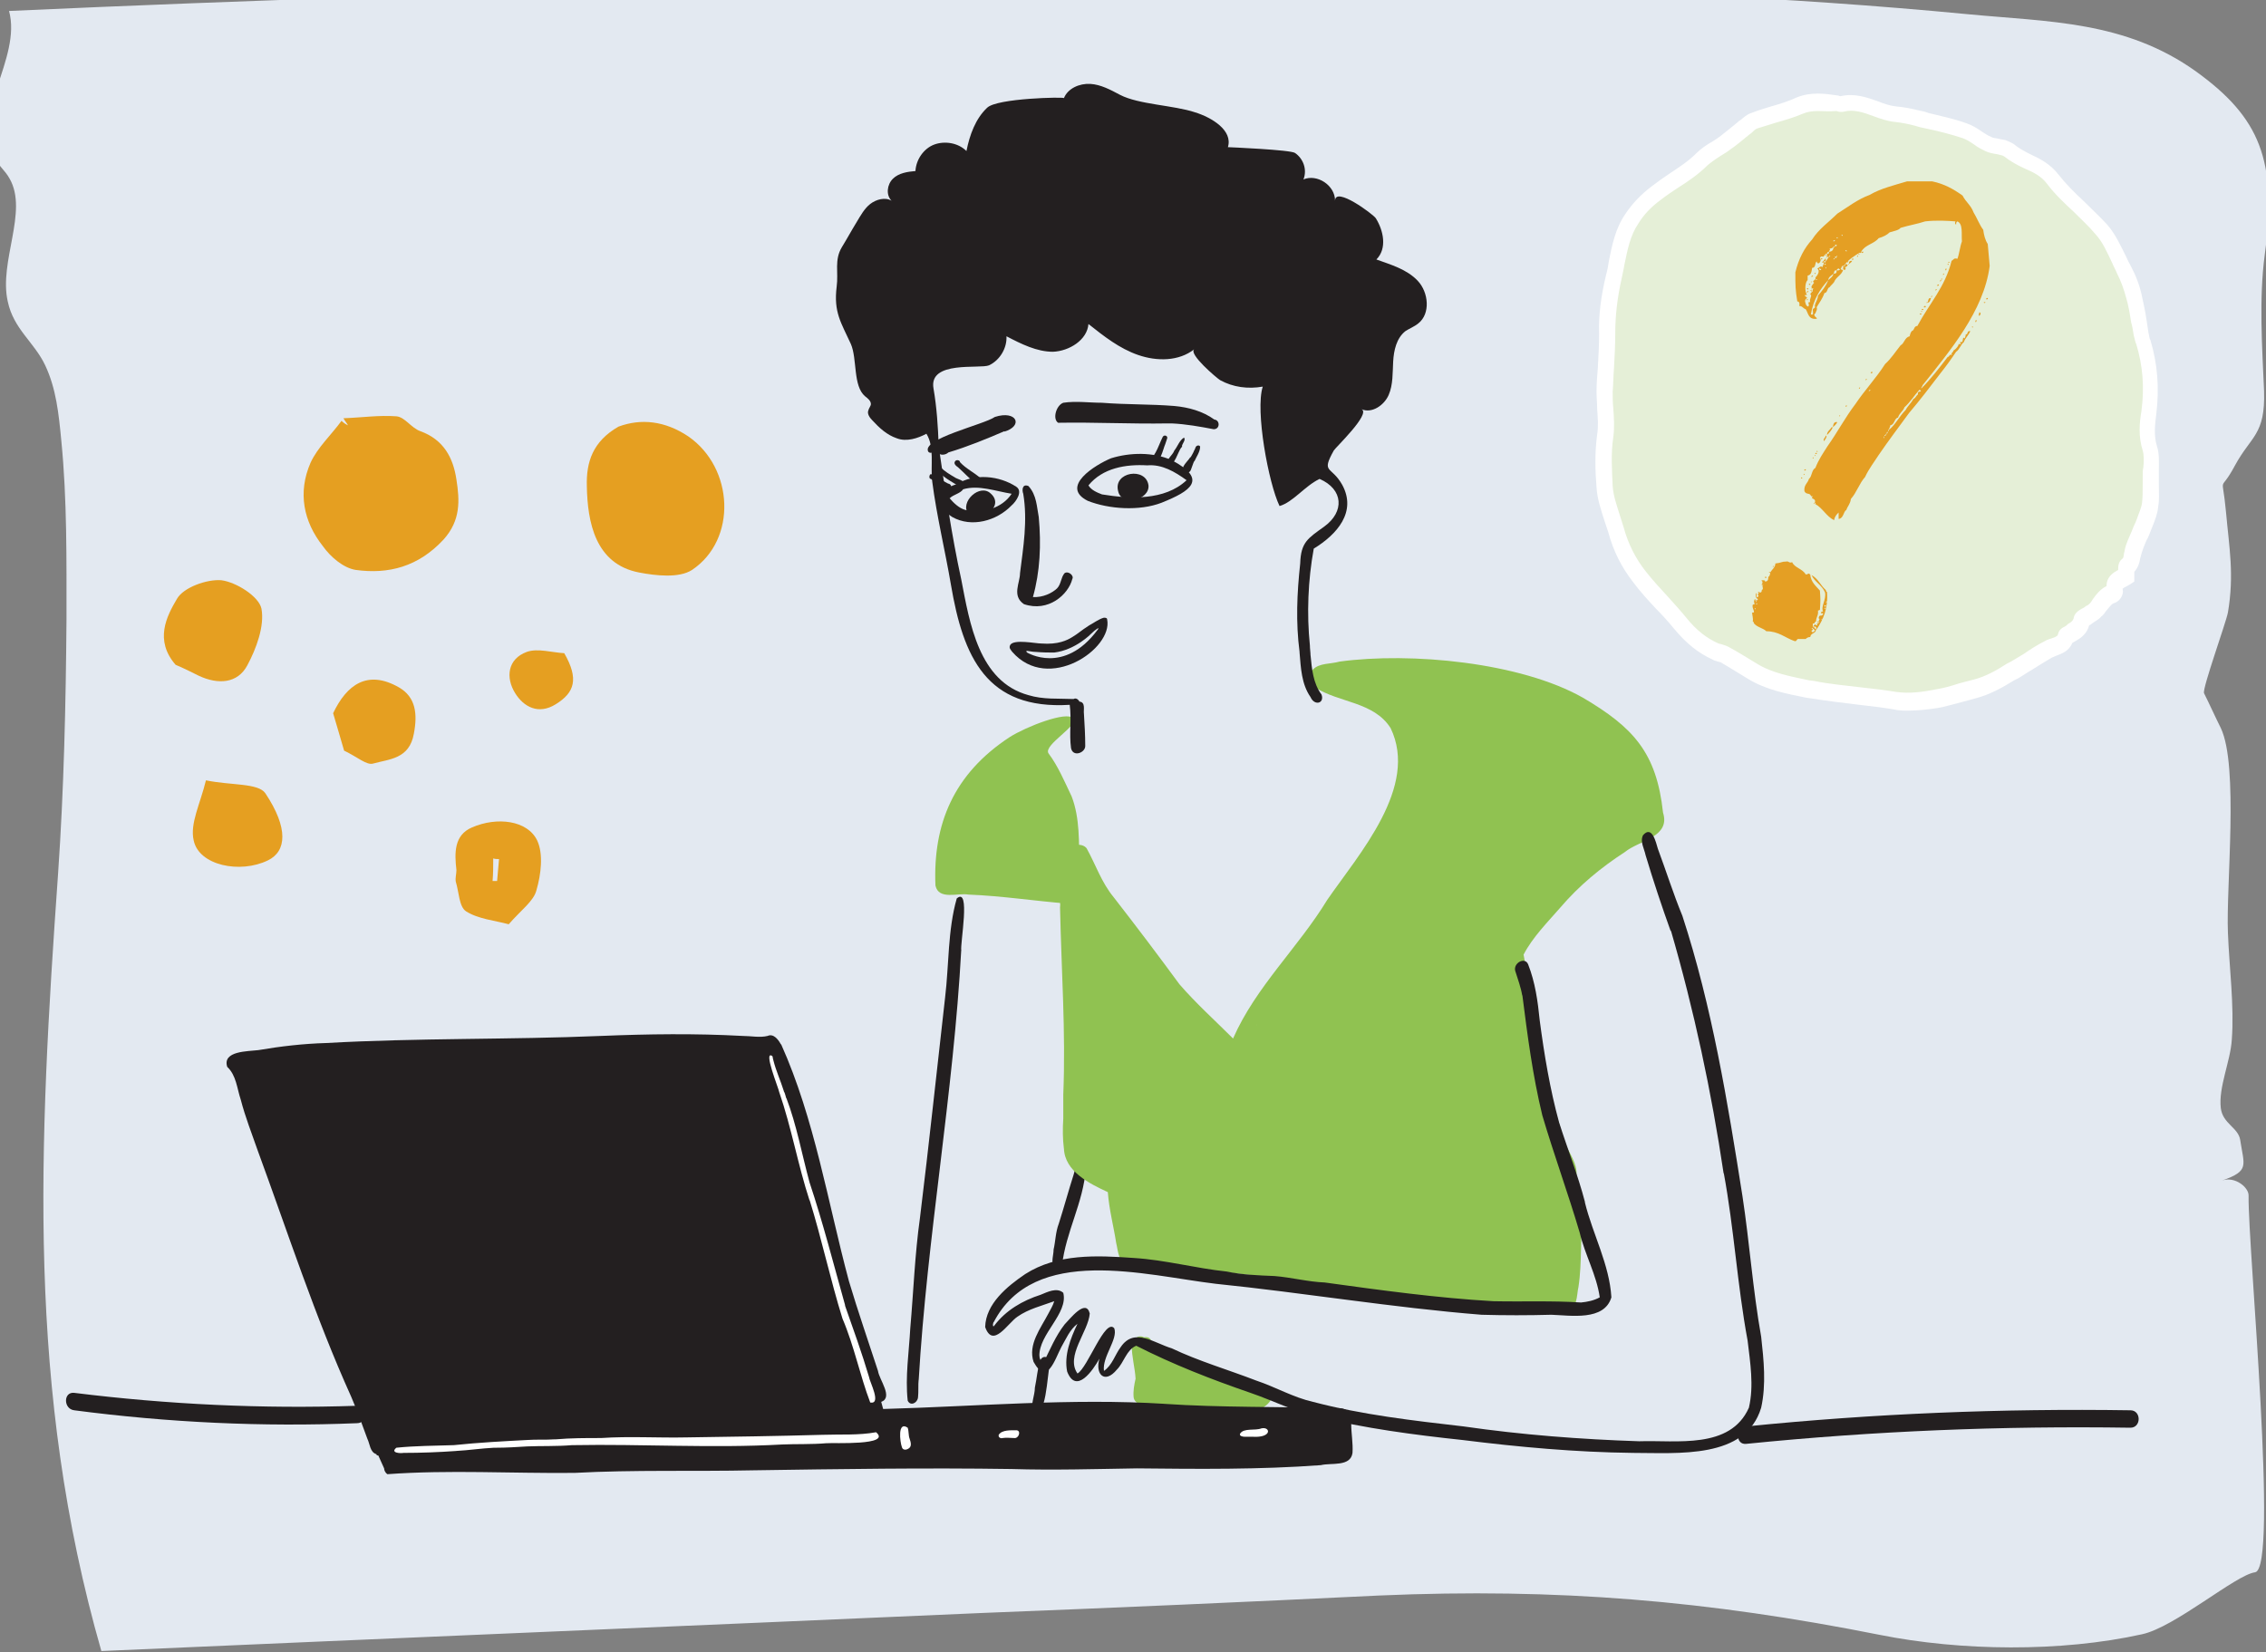<?xml version="1.0" encoding="utf-8"?>
<!-- Generator: Adobe Illustrator 26.4.1, SVG Export Plug-In . SVG Version: 6.00 Build 0)  -->
<svg version="1.1" id="Layer_1" xmlns="http://www.w3.org/2000/svg" xmlns:xlink="http://www.w3.org/1999/xlink" x="0px" y="0px"
	 viewBox="0 0 351 256" style="enable-background:new 0 0 351 256;" xml:space="preserve">
<rect x="0" y="0" width="351" height="256" fill="#808080" stroke="none"/>
<style type="text/css">
	.st0{fill:#E3E9F1;}
	.st1{fill:#231F20;}
	.st2{fill:#90C251;}
	.st3{fill:#FFFFFF;}
	.st4{fill:#E5EFD7;}
	.st5{fill:#E49F24;}
	.st6{fill:#E59F21;}
</style>
<path class="st0" d="M152.2,249.9c-45.5,2-91,3.9-136.5,5.9C4.1,215.3,6,177.8,9,135.3c0.9-13,1.2-26.2,1.3-39.3
	c0-9.2,0.1-18.6-0.8-27.7C9.1,64.1,8.7,60.2,7,56.6C5.3,53,2.1,51,1.2,46.7c-1.4-6.2,3.2-13.9,0.3-19c-0.7-1.3-1.8-2.1-2.5-3.4
	C-4.6,18,3.4,9,1.4,1.7c37.3-1.7,74.7-2.9,112-3.6c35.6-0.6,71,0.4,106.4,0.3c28.4-0.1,56.8,1.1,85,3.8c12.5,1.2,24.4,1,35.4,8.9
	c9.8,7.1,12.6,13.7,10.6,28.4c-0.9,6.8-0.4,14.2-0.1,21.1c0.2,6.8-2,6.9-4.5,11.5c-2.5,4.7-2,0.8-1.4,7.2c0.5,5.6,1.3,9.7,0.3,15.6
	c-0.3,1.6-4,11.8-3.7,12.5c0.9,1.8,1.7,3.6,2.6,5.4c2.8,5.9,0.8,24.5,1.1,31.7c0.2,5.3,1,11.3,0.6,16.6c-0.2,3.3-2.1,7.4-1.7,10.6
	c0.3,2.4,2.7,3,3,4.9c0.6,4,1.5,4.8-2.8,6.3c2-0.7,4.2,1.1,4.1,2.4c-0.1,8.1,4.7,57.8,1,58.3c-3,0.4-12.4,8.5-17.5,9.6
	c-12.6,2.8-28.1,2.6-40.6,0.1c-26.6-5.3-49.9-7.3-77.6-6.1C193.1,248.2,172.6,249.1,152.2,249.9z"/>
<path class="st1" d="M140.6,217c-0.4-3.7,0.2-7.5,0.4-11.2c0.5-5.7,0.7-11.4,1.5-17.1c1.4-11.4,2.6-22.8,3.9-34.2
	c0.6-5,0.4-10.4,1.8-15.3c2.2-1.9,0.5,7,0.7,8.1c0-0.1,0-0.1,0-0.2c-1.2,22.3-5.3,44.5-6.6,66.8c0-0.1,0-0.1,0-0.2
	c-0.1,0.9,0,1.9-0.1,2.8C142.1,217.4,141,217.9,140.6,217z"/>
<path class="st1" d="M163.2,196.4c-0.4-1.1,0-1.9,0-2.8c0.3-1.3,0.3-2.7,0.8-4c0.8-2.5,1.5-5.1,2.3-7.6c0.4-1.1,0.1-2.6,1.1-3.3
	c1.7,0.3,0.6,2,0.8,2.3c0,0,0,0,0,0c-0.4,5.4-3.1,9.8-3.7,15.1c0,0,0,0,0,0c0,0.2,0.1,0.5,0,0.7C164.4,197,163.5,196.7,163.2,196.4z
	"/>
<path class="st2" d="M242.5,202.8c-0.4-0.1-0.7-0.5-0.7-0.9c-3.5,1.1-7.4,0.6-11.1,0.6c-6.2-0.4-12.3-1.8-18.4-2.7
	c-12.4-1.7-24.9-2.9-37.4-4.3c-1.7,0.5-1.7-1.8-2-2.9c-0.4-2.6-1.1-5.2-1.3-7.9c-2.8-1.3-6.7-3.2-6.8-6.8c0,0,0,0,0,0.1
	c-0.2-1.6-0.2-3.1-0.1-4.7c0,0,0,0,0,0c0-0.4,0-0.8,0-1.2c0,0.1,0,0.1,0,0.2c0-0.2,0-0.3,0-0.5c0,0.1,0,0.1,0,0.2c0-0.9,0-1.7,0-2.6
	c0,0.1,0,0.1,0,0.2c0.4-9.7-0.3-19.3-0.5-29c0.3-1.8-2.1-9.1-0.3-9.3c0.6-0.7,1.3-0.5,2-0.4c0.8,0,1.8-0.2,2.4,0.5
	c1.4,2.5,2.3,5.3,4.2,7.6c3.5,4.5,6.9,9,10.2,13.5c2.6,3,5.5,5.6,8.3,8.4c3.5-8,10.1-14.1,14.6-21.5c4.9-7.1,14.2-17.5,9.8-26.6
	c-2.6-4.1-8-3.9-11.7-6.3c-0.8-0.7-1-2-0.3-2.8c1-1,2.7-0.8,4.1-1.2c11-1.5,28,0.1,37.7,5.6c7.8,4.6,11.4,8.5,12.4,17.8
	c1.2,3.8-3.7,4.3-5.9,6.1c-3.7,2.4-7.1,5.2-10,8.6c-2,2.3-4.3,4.6-5.7,7.3c0.5,2.5,0.6,5,0.9,7.5c0.9,7.4,3.4,14.5,5.5,21.7
	c0.7,1.6,1.9,3.1,1.8,4.9c-0.1,1.8,0.5,3.5,0.5,5.3c0.3-0.2,0.7,0.1,0.6,0.4c0,0,0,0,0,0c-0.6,3.9-0.2,7.8-0.8,11.7
	C244.2,200.6,244.4,203.2,242.5,202.8z M241.6,200.1c0.1,0,0.1,0,0.2,0c0,0,0,0,0,0L241.6,200.1z M194.6,158.9L194.6,158.9
	c0.1-0.1,0.2-0.3,0.3-0.5C194.9,158.6,194.7,158.7,194.6,158.9z"/>
<path class="st2" d="M191.4,218.6c-2.5-0.1-5-0.4-7.5-0.4c-1.8-0.1-8,0.5-8.3-1.7c-0.1-1,0.1-2,0.3-2.9c-0.1-1.7-0.6-3.4-0.6-5.2
	c0,0,0,0,0,0c0-0.9,1.1-1.7,1.9-1.2c0.4-0.1,0.8,0,1,0.3c0,0,0,0,0,0c0.3,0.4,0.2,1,0.2,1.5c3.7,1.1,6.9,3.2,10.5,4.5
	c2,0.7,4.5,0.3,6.2,1.6C198.4,213.3,198.1,219.7,191.4,218.6z"/>
<path class="st2" d="M165.4,140c-5.1-0.4-10.2-1.2-15.4-1.4c-1.6-0.3-4.6,0.9-5.1-1.4c-0.4-9.5,2.8-17.3,11.5-23
	c2.5-1.6,8.9-4.1,9.8-2.9c1.1,1-4.6,4.1-3.8,5.4c1.5,2,2.5,4.4,3.6,6.7c1.3,3.4,1.1,7.1,1.2,10.6C167.1,135.9,167.9,139.7,165.4,140
	z"/>
<path class="st1" d="M160,218.7c-0.4-1.1,0.3-2.5,0.3-3.7c0.3-1.4,0.4-2.9,0.8-4.2c0.6-1.2,1.8-0.3,1.5,0.8
	C162.2,212.8,162.1,220.2,160,218.7z"/>
<path class="st1" d="M252.8,225.1c0,0,0.1,0,0.1,0c-8.8-0.1-17.6-0.9-26.4-2c-7.5-0.8-15.1-1.8-22.4-3.6c-3.6-0.8-6.9-2.5-10.4-3.7
	c-6.1-2.1-12-4.4-17.7-7.3c-1.5,0.6-1.9,2.6-3,3.7c-1.9,2.3-3.4,0.7-2.7-1.7c-1,1.8-3.6,5.6-5,2c-0.5-2.5,0.5-5.1,1.6-7.4
	c-1.2,0.9-1.8,2.4-2.5,3.6c0,0,0,0,0,0c-1,1.9-2.2,6.1-4.3,2.3c-0.9-2.7,1.1-5.2,2.3-7.5c0,0,0,0,0,0c0.3-0.6,0.7-1.2,0.9-1.9
	c-1.9,0.7-4,1.2-5.7,2.4c-1.5,1-3.8,5-5,1.6c0.1-3.6,3.4-6.3,6.2-8.2c5-3.2,11.1-2.9,16.8-2.5c4.9,0.3,9.6,1.6,14.4,2.1
	c2.4,0.5,4.9,0.6,7.4,0.7c2.6,0.2,5.2,0.9,7.8,1c8.7,1.2,17.4,2.4,26.1,2.9c4.6,0.1,9.1-0.1,13.6,0.2c0,0,0,0,0,0
	c1-0.1,2-0.3,2.9-0.8c-0.5-3.5-2.3-6.6-3.1-10c-1.8-6.1-4-12.1-5.8-18.2c-1.5-6.2-2.3-12.4-3.1-18.7c0,0.1,0,0.1,0,0.2
	c-0.2-1.3-0.7-2.6-1.1-3.9c-0.3-1.2,1.5-2.2,2-1c1.1,2.8,1.5,5.7,1.8,8.7c0.7,5.3,1.6,10.7,3,15.8c1.3,4.1,2.9,8.1,4,12.3
	c0,0,0,0,0,0c0,0.1,0,0.1,0,0.2c0,0,0-0.1,0-0.1c1.2,4.9,3.8,9.6,4.1,14.7c-1.1,3.7-6.3,2.8-9.3,2.7c-3.6,0.1-7.2,0.1-10.8,0
	c-13.8-1.1-27.5-3.4-41.2-4.8c-10.9-1.3-28.1-6.2-34.4,6c0,0,0-0.1,0-0.1c0,0.1-0.1,0.3-0.1,0.4c0,0,0-0.1,0-0.1
	c0,0.2,0,0.4,0.1,0.4c0.1-0.1,0.1-0.1,0.2-0.2c0,0,0,0.1-0.1,0.1c1.8-2.4,4.4-3.9,7.2-4.8c1-0.4,2.5-1.2,3.5-0.3
	c0.8,3.2-3.8,6.4-3.7,9.8c0,0,0-0.1,0-0.1c0,0.5,0.2,0.9,0.6,1.2c1-2,1.9-4.2,3.3-6c0.8-0.8,3.3-4.1,3.9-1.7
	c-0.2,2.8-3.8,6.6-1.9,9.3c1.6-0.9,4.3-8.7,5.7-7c0.6,1.7-1.9,4.4-1.6,6.6c1.3-0.9,1.7-2.5,2.6-3.7c2.1-3.1,5.2-0.6,7.9,0.2
	c4.2,2,8.7,3.3,13.1,5c3,1,5.7,2.6,8.8,3.3c7.6,2,15.5,2.9,23.3,3.8c9,1.3,18.1,2,27.2,2.3c5.8-0.2,14.1,1.3,17-5.2
	c0.8-3.4,0.2-7-0.2-10.4c-1.6-8.6-2.1-17.4-3.7-26c0,0.1,0,0.1,0,0.2c-1.9-12.8-4.6-25.4-8.2-37.8c0,0.1,0,0.1,0,0.2
	c-1.4-3.9-2.7-7.8-3.9-11.8c-0.2-1-0.9-2.1-0.4-3.1c1.4-1.6,2,1.1,2.3,2.1c1.3,3.5,2.4,7,3.8,10.4c4.6,14.1,7,28.8,9.3,43.4
	c1.1,7.2,1.6,14.5,2.9,21.8c0.4,3.6,0.8,7.4,0,11C270.4,226.1,260,225.1,252.8,225.1z"/>
<g>
	<path class="st1" d="M60,228.4c-0.3-0.2-0.5-0.6-0.5-0.9c-0.3-0.7-0.6-1.3-0.9-2c-0.1,0-0.3,0-0.3-0.2c-1-0.3-1-1.6-1.4-2.4
		c-0.8-2.2-1.6-4.4-2.5-6.5c-5.6-12.4-9.8-25.4-14.5-38.2c-0.9-2.6-1.9-5.1-2.6-7.8c-0.6-1.8-0.7-3.8-2.1-5.1
		c-0.8-2.5,3.2-2.4,4.8-2.6c3.5-0.6,7-1,10.5-1.1c14.2-0.8,28.4-0.5,42.6-1.1c7.3-0.3,14.6-0.4,21.9,0c1.3,0,2.7,0.3,3.9,0
		c0.9-0.4,1.6,0.5,2,1.2l0,0c0,0,0,0.1,0.1,0.1c0,0,0,0,0,0c0,0,0,0,0,0c0,0,0,0,0,0c5.2,11.6,7.2,24.4,10.5,36.7
		c1.4,4.7,3,9.3,4.5,13.9c0.2,1.4,2.4,4.1,0.5,4.8c0.1,0.4,0.2,0.7,0.3,1.1c14.5-0.4,29.1-1.7,43.6-0.8c0,0-0.1,0-0.1,0
		c8.8,0.6,17.9,0.4,26.7,0.7c1.5-0.2,2.6,0.7,2.3,2.4c0,1.5,0.3,3,0.2,4.5c-0.3,2.2-3.3,1.5-4.9,1.9c-9.5,0.7-19,0.6-28.5,0.5
		c-6.5,0.1-12.9,0.3-19.4,0.1c-13.3-0.2-26.6,0-40,0.2c-9.2,0.2-18.4-0.1-27.7,0.4C79.3,228.3,69.6,227.7,60,228.4z M43.7,181.5
		c-0.1-0.2-0.2-0.4-0.3-0.6C43.5,181.1,43.6,181.3,43.7,181.5C43.7,181.5,43.7,181.5,43.7,181.5C43.7,181.5,43.7,181.5,43.7,181.5z
		 M55.7,163.6L55.7,163.6c0.2,0,0.6,0,0.9-0.1C56.3,163.6,56,163.6,55.7,163.6z M93.5,162.6c0.2,0,0.4,0,0.6,0
		C93.9,162.6,93.7,162.6,93.5,162.6z"/>
	<path class="st3" d="M139.7,224.2c-0.3-0.8-0.7-4.1,0.9-3c0,0,0,0,0,0c0.2,0.6,0.1,1.2,0.3,1.7c0,0,0,0,0,0c0,0,0,0.1,0,0.1
		c0,0,0,0,0-0.1c0.2,0.6,0.4,1.3-0.3,1.6C140.2,224.7,139.8,224.6,139.7,224.2z"/>
	<path class="st3" d="M62.5,225.1c-0.5,0.1-2.1,0-1.1-0.8c2.9-0.3,5.9-0.3,8.9-0.4c0,0,0,0,0,0c3.8-0.4,7.6-0.6,11.4-0.8
		c0,0,0,0-0.1,0c0,0,0.1,0,0.1,0c0,0,0,0,0,0c1.4-0.1,2.8,0,4.2-0.1c0,0,0,0,0,0c0.1,0,0.2,0,0.3,0c0,0-0.1,0-0.1,0
		c2.3-0.2,4.6-0.2,6.9-0.2c0,0,0,0,0,0c0,0,0.1,0,0.1,0c0,0,0,0,0,0c4.4-0.3,8.9,0,13.3-0.1c0,0,0,0,0,0c7-0.1,14-0.2,21-0.4
		c0,0,0,0,0,0c2.8-0.1,5.6,0.1,8.3-0.4c2.5,2.1-6.7,1.6-7.6,1.7c0,0,0,0,0,0c0,0-0.1,0-0.1,0c0,0,0,0,0,0c-2.3,0.2-4.7,0.1-7,0.2
		c0,0,0.1,0,0.1,0c-10.8,0.6-21.6-0.1-32.4,0.1c0,0,0,0,0,0c0,0-0.1,0-0.1,0c0,0,0,0,0,0c-2.4,0.2-4.7,0.1-7.1,0.2c0,0,0.1,0,0.1,0
		c-1.6,0.1-3.2,0.2-4.8,0.2c0,0,0.1,0,0.1,0c-0.2,0-0.4,0-0.5,0c0,0,0.1,0,0.1,0c-2,0.1-3.9,0.4-5.9,0.5c0,0,0.1,0,0.1,0
		C67.9,225,65.2,225.1,62.5,225.1z"/>
	<path class="st3" d="M157.1,222.8c-0.6,0-1.2-0.1-1.8,0c-0.3,0.1-0.7-0.1-0.6-0.5c0.5-0.8,1.9-0.7,2.8-0.7
		C158.2,221.7,157.8,222.9,157.1,222.8z"/>
	<path class="st3" d="M192.8,222.6c-0.3,0-0.9-0.1-0.7-0.5c0.6-0.9,2.3-0.4,3.3-0.8c0,0,0,0,0,0c1.4-0.3,1.7,1.5-1.4,1.3
		c0,0,0.1,0,0.1,0C193.6,222.6,193.2,222.6,192.8,222.6z"/>
	<path class="st3" d="M134.8,217.3c-1.6-4.2-2.5-8.8-4.3-13c-1.9-6.1-3.2-12.3-5.1-18.4c0,0,0,0,0,0.1c-1.8-5.5-2.8-11.3-4.7-16.8
		c0,0,0,0,0,0c-0.1-0.6-2.5-6.5-1.1-5.6c0,0,0,0,0,0c0,0,0,0,0,0c0.1,0.1,0.1,0.2,0.1,0.3c0,0.1,0.1,0.3,0.1,0.4c0,0,0,0,0,0
		c0.4,1.6,1.1,3.1,1.6,4.7c0,0,0,0,0,0c0,0,0,0.1,0,0.1c0,0,0,0,0-0.1c0,0.1,0.1,0.2,0.1,0.3c0,0,0,0,0-0.1c0.1,0.3,0.2,0.6,0.3,1
		c0,0,0,0,0-0.1c1.6,4.2,2.4,8.7,3.6,13.1c2.1,6.3,3.7,12.6,5.5,19c0,0,0,0,0,0c0,0,0,0,0,0.1c0,0,0,0,0,0c1.3,3.7,2.6,7.3,3.7,11
		C134.7,214.1,136.6,217.6,134.8,217.3z"/>
</g>
<g>
	<g>
		<path class="st1" d="M270.5,223.7c19.8-2,39.6-2.8,59.5-2.5c1.7,0,1.7-2.7,0-2.7c-19.9-0.3-39.7,0.5-59.5,2.5
			C268.8,221.2,268.8,223.9,270.5,223.7L270.5,223.7z"/>
	</g>
</g>
<g>
	<g>
		<path class="st1" d="M55.3,217.8c-14.6,0.5-29.3-0.2-43.8-2c-1.7-0.2-1.7,2.5,0,2.7c14.5,1.9,29.2,2.6,43.8,2
			C57,220.5,57,217.8,55.3,217.8L55.3,217.8z"/>
	</g>
</g>
<g>
	<g>
		<path class="st4" d="M329.3,89.4c-0.8,0.5-2,0.6-1.7,2.1c0,0.2-0.2,0.5-0.3,0.6c-1.3,0.4-1.8,1.6-2.6,2.5c-0.4,0.4-1,0.7-1.5,1
			c-0.3,0.2-0.7,0.3-0.7,0.5c-0.1,1.3-1.2,1.7-2,2.3c-0.1,0.1-0.4,0.1-0.4,0.2c-0.3,1.5-1.6,1.5-2.7,2.1c-1.8,1-3.4,2.1-5.2,3.2
			c-2,1.2-3.9,2.4-6.2,3c-2,0.5-3.9,1.1-5.9,1.5c-2.2,0.4-4.3,0.7-6.6,0.4c-4.3-0.6-8.6-0.9-12.8-1.7c-3.2-0.6-6.4-1.1-9.3-2.9
			c-1.4-0.9-2.9-1.8-4.3-2.6c-0.4-0.2-0.9-0.3-1.4-0.5c-2.2-1-3.9-2.5-5.5-4.4c-2.1-2.5-4.4-4.7-6.4-7.3c-1.7-2.1-2.8-4.6-3.6-7.2
			c-0.6-2.2-1.6-4.3-1.7-6.6c-0.2-2.6-0.3-5.2,0.1-7.9c0.3-2.2-0.1-4.5,0-6.8c0.1-3,0.4-6.1,0.3-9.1c-0.1-3,0.3-5.9,1-8.8
			c0.7-3.1,1-6.3,2.8-9c1-1.5,2.3-2.8,3.7-3.9c2.3-1.8,5-3.1,7.1-5.2c1.1-1.1,2.5-1.8,3.8-2.7c0.9-0.7,1.8-1.5,2.7-2.2
			c0.5-0.4,1.1-1,1.7-1.2c2.3-0.8,4.8-1.4,7.1-2.3c1.9-0.8,3.8-0.5,5.7-0.2c0.2,0,0.5,0.2,0.7,0.1c3.1-0.8,5.6,1.3,8.5,1.6
			c1.1,0.1,2.2,0.4,3.3,0.6c2.5,0.6,5,1.1,7.4,1.9c1.3,0.4,2.4,1.4,3.7,2c0.7,0.3,1.6,0.4,2.4,0.6c0.3,0.1,0.5,0.2,0.7,0.3
			c2.1,1.8,5,2.1,6.8,4.5c2.2,2.8,5.2,5,7.5,7.7c1.5,1.8,2.4,4.1,3.5,6.3c0.6,1.3,1.2,2.6,1.5,4c0.5,2,0.8,4,1.1,6
			c0.1,0.4,0.2,0.8,0.4,1.3c1.1,3.6,1.3,7.2,0.8,10.9c-0.2,1.7-0.4,3.6,0.2,5.5c0.4,1.3,0.1,2.9,0.1,4.4c0,1.4,0.1,2.9,0,4.3
			c-0.1,1.1-0.6,2.3-1,3.4c-0.5,1.4-1.3,2.8-1.7,4.2c-0.2,0.8-0.2,1.4-0.9,2C329.2,88.1,329.4,88.8,329.3,89.4z"/>
		<path class="st3" d="M295.5,110.1c-0.7,0-1.4,0-2.2-0.2c-1.8-0.3-3.6-0.5-5.3-0.7c-2.5-0.3-5-0.6-7.5-1l-0.7-0.1
			c-3-0.6-6.2-1.2-9-2.9c-1.5-0.9-2.9-1.8-4.3-2.6c-0.1,0-0.3-0.1-0.4-0.1c-0.2-0.1-0.5-0.1-0.8-0.3c-2.2-1-4.1-2.5-6-4.8
			c-0.9-1.1-1.8-2.1-2.8-3.1c-1.2-1.3-2.5-2.7-3.6-4.2c-1.7-2.2-3-4.7-3.8-7.7c-0.2-0.6-0.4-1.2-0.6-1.8c-0.5-1.6-1.1-3.3-1.2-5.1
			c-0.2-2.4-0.3-5.3,0.1-8.2c0.2-1.2,0.1-2.5,0-3.9c0-0.9-0.1-1.8-0.1-2.7c0-1.3,0.1-2.5,0.2-3.7c0.1-1.8,0.2-3.6,0.2-5.3
			c-0.1-2.9,0.3-5.9,1.1-9.2c0.2-0.7,0.3-1.3,0.4-2c0.5-2.5,1-5.1,2.6-7.4c1-1.5,2.3-2.9,4-4.2c0.9-0.7,1.9-1.4,2.8-2
			c1.5-1,2.9-1.9,4.1-3.1c0.8-0.8,1.7-1.4,2.6-1.9c0.5-0.3,0.9-0.6,1.3-0.9c0.5-0.4,1-0.8,1.5-1.2c0.4-0.3,0.7-0.6,1.1-0.9
			c0.1-0.1,0.2-0.2,0.4-0.3c0.5-0.4,1-0.9,1.7-1.1c1-0.4,2-0.7,3-1c1.4-0.4,2.7-0.8,4-1.4c2.2-0.9,4.4-0.6,6.4-0.3
			c0.1,0,0.2,0.1,0.4,0.1c2.2-0.5,4.1,0.2,5.8,0.8c1,0.4,1.9,0.7,2.9,0.8c1.1,0.1,2.2,0.3,3.4,0.6c0.5,0.1,1,0.2,1.5,0.4
			c2,0.5,4,0.9,5.9,1.6c0.9,0.3,1.7,0.8,2.4,1.3c0.5,0.3,0.9,0.6,1.4,0.8c0.3,0.2,0.8,0.2,1.2,0.3c0.3,0.1,0.6,0.1,1,0.2
			c0.3,0.1,0.8,0.3,1.3,0.6c0.7,0.6,1.6,1.1,2.6,1.6c1.5,0.7,3.1,1.5,4.4,3.2c1.1,1.4,2.4,2.7,3.8,4c1.2,1.2,2.5,2.4,3.7,3.7
			c1.3,1.5,2.1,3.3,3,5.1c0.2,0.5,0.5,1,0.7,1.4c0.8,1.5,1.3,2.9,1.6,4.2c0.3,1.4,0.6,2.7,0.8,4.1c0.1,0.7,0.2,1.3,0.3,2
			c0.1,0.3,0.1,0.6,0.2,0.9l0.1,0.2c1.1,3.7,1.4,7.4,0.9,11.5c-0.2,1.5-0.4,3.3,0.1,4.9c0.4,1.2,0.3,2.4,0.3,3.6c0,0.4,0,0.9,0,1.3
			c0,0.4,0,0.8,0,1.2c0,1.1,0.1,2.2-0.1,3.3c-0.1,1.1-0.5,2.1-0.9,3.1l-0.2,0.5c-0.2,0.5-0.4,1.1-0.7,1.6c-0.4,0.9-0.7,1.7-0.9,2.5
			c0,0.1-0.1,0.2-0.1,0.4c-0.1,0.6-0.3,1.3-0.9,2c0,0,0,0.1,0,0.1c0,0.2,0,0.5,0,0.7l0,0.7l-0.6,0.4c-0.2,0.1-0.5,0.3-0.7,0.4
			c-0.2,0.1-0.4,0.2-0.5,0.3c0,0,0,0.1,0,0.1c0.2,0.8-0.4,1.8-1.2,2.1c-0.5,0.1-0.8,0.6-1.4,1.3c-0.2,0.3-0.4,0.6-0.7,0.8
			c-0.4,0.5-0.9,0.7-1.3,1c-0.1,0.1-0.3,0.2-0.4,0.3c-0.1,0-0.2,0.1-0.2,0.1c-0.3,1.2-1.2,1.9-1.9,2.3c-0.2,0.1-0.3,0.2-0.5,0.3
			c-0.1,0-0.1,0.1-0.2,0.1c-0.5,1.3-1.7,1.7-2.5,2c-0.2,0.1-0.5,0.2-0.7,0.3c-1,0.6-2,1.2-3.1,1.9c-0.7,0.4-1.4,0.9-2.1,1.3
			l-0.6,0.3c-1.8,1.1-3.7,2.2-6,2.8c-0.7,0.2-1.5,0.4-2.2,0.6c-1.2,0.3-2.5,0.7-3.7,0.9C298.8,109.9,297.2,110.1,295.5,110.1z
			 M281.6,17.2c-0.8,0-1.6,0.1-2.3,0.4c-1.4,0.6-2.8,1-4.2,1.4c-1,0.3-1.9,0.6-2.9,0.9c-0.3,0.1-0.6,0.4-0.9,0.7
			c-0.1,0.1-0.3,0.2-0.4,0.3c-0.4,0.3-0.7,0.6-1.1,0.9c-0.5,0.4-1.1,0.9-1.7,1.3c-0.5,0.4-1,0.7-1.5,1c-0.8,0.5-1.5,1-2.1,1.5
			c-1.4,1.4-3,2.5-4.6,3.5c-0.9,0.6-1.8,1.2-2.7,1.9c-1.5,1.1-2.6,2.3-3.4,3.6c-1.3,1.9-1.7,4.1-2.2,6.5c-0.1,0.7-0.3,1.4-0.4,2
			c-0.7,3.1-1,5.9-1,8.5c0,1.9-0.1,3.7-0.2,5.5c-0.1,1.2-0.1,2.4-0.2,3.6c0,0.8,0,1.7,0.1,2.6c0.1,1.4,0.2,2.9,0,4.4
			c-0.4,2.6-0.2,5.2-0.1,7.6c0.1,1.5,0.6,2.9,1.1,4.5c0.2,0.6,0.4,1.3,0.6,1.9c0.7,2.6,1.9,4.9,3.4,6.8c1.1,1.4,2.3,2.7,3.5,4
			c0.9,1,1.9,2.1,2.8,3.2c1.6,2,3.2,3.2,5,4c0.1,0,0.3,0.1,0.4,0.1c0.3,0.1,0.7,0.2,1.1,0.4c1.5,0.8,2.9,1.7,4.4,2.6
			c2.4,1.5,5.3,2,8.1,2.6l0.8,0.1c2.4,0.5,4.9,0.7,7.3,1c1.8,0.2,3.6,0.4,5.4,0.7c2.1,0.3,4.2,0,6.2-0.4c1.2-0.2,2.3-0.5,3.5-0.9
			c0.7-0.2,1.5-0.4,2.3-0.6c1.9-0.5,3.5-1.4,5.2-2.5l0.6-0.3c0.7-0.4,1.3-0.8,2-1.2c1-0.7,2.1-1.4,3.3-2c0.3-0.2,0.7-0.3,1-0.4
			c0.9-0.3,0.9-0.4,1-0.7c0.1-0.5,0.5-0.9,1-1.1c0.2-0.1,0.3-0.2,0.5-0.4c0.7-0.4,0.8-0.6,0.9-0.9c0.1-0.8,0.8-1.2,1.1-1.4
			c0.1,0,0.1-0.1,0.2-0.1c0.2-0.1,0.4-0.2,0.6-0.4c0.3-0.1,0.5-0.3,0.6-0.4c0.2-0.2,0.3-0.4,0.5-0.7c0.5-0.7,1.1-1.5,2.1-2
			c0-1.5,1.1-2.1,1.8-2.5c0-0.5,0-1.2,0.6-1.7c0.2-0.1,0.2-0.2,0.3-0.8c0-0.2,0.1-0.3,0.1-0.5c0.2-1.1,0.7-2,1.1-3
			c0.2-0.5,0.4-1,0.6-1.4l0.2-0.5c0.3-0.9,0.7-1.7,0.8-2.5c0.1-0.9,0.1-1.9,0.1-2.9c0-0.4,0-0.8,0-1.2c0-0.5,0-1,0.1-1.4
			c0.1-1,0.1-1.9-0.1-2.6c-0.7-2.2-0.5-4.3-0.2-6.1c0.5-3.7,0.2-7.1-0.8-10.4l-0.1-0.2c-0.1-0.4-0.2-0.8-0.3-1.2
			c-0.1-0.7-0.2-1.3-0.4-2c-0.2-1.3-0.4-2.6-0.8-3.9c-0.3-1.1-0.7-2.3-1.4-3.7c-0.2-0.5-0.5-1-0.7-1.5c-0.8-1.7-1.5-3.3-2.6-4.5
			c-1-1.2-2.2-2.3-3.4-3.5c-1.4-1.3-2.9-2.7-4.1-4.3c-0.9-1.2-2.1-1.8-3.5-2.4c-1.1-0.5-2.2-1.1-3.2-1.9c0,0-0.1,0-0.2-0.1
			c-0.3-0.1-0.5-0.1-0.8-0.2c-0.6-0.1-1.3-0.2-1.9-0.5c-0.6-0.3-1.2-0.6-1.7-1c-0.6-0.4-1.2-0.8-1.8-1c-1.8-0.6-3.8-1.1-5.7-1.5
			c-0.5-0.1-1-0.2-1.6-0.4c-1.1-0.3-2.2-0.5-3.1-0.6c-1.2-0.1-2.3-0.5-3.4-0.9c-1.6-0.6-3.1-1.1-4.6-0.7c-0.5,0.1-0.9,0-1.1-0.1
			c0,0-0.1,0-0.1,0C283.3,17.3,282.5,17.2,281.6,17.2z M319.6,97.3C319.6,97.3,319.6,97.3,319.6,97.3
			C319.6,97.3,319.6,97.3,319.6,97.3z M326.3,91.7C326.3,91.7,326.3,91.7,326.3,91.7C326.3,91.7,326.3,91.7,326.3,91.7z"/>
	</g>
	<g>
		<path class="st5" d="M273.4,90.1c0.5,0,0.5-0.4,0.5-0.7c0.2-0.1,0.3-0.4,0.3-0.7c0.3-0.5,0.8-0.8,0.8-1.4c1-0.1,0.9-0.3,1.7-0.3
			c0.4-0.1,0.4,0.3,0.9,0.1c0.4,0.9,1.6,1,2.1,1.9c0.5,0,0.3-0.3,0.7,0c0.1,1.2,0.9,1.8,1.5,2.5c0.1,1.4,0.1,1.5,0,3
			c-0.1,0-0.2,0.1-0.3,0.1c0.1,0.8-0.3,1-0.3,1.7c-0.3,0-0.1,0.4-0.5,0.3v0.5h0.1v0.1c0.1,0,0.2,0,0.2,0.2h0.3
			c-0.1-0.3-0.2-0.4-0.5-0.3c0.1-0.4,0.3-0.4,0.5-0.2c0.2,0,0.1-0.2,0-0.3c0.1,0,0.3,0,0.3-0.1c-0.1-0.1-0.2-0.1-0.2-0.2h0.2v0.2
			c0.2-0.1,0.1-0.2,0-0.2c0-0.2,0.3-0.4,0-0.5c0.1-0.8,0.5-0.1,0.7-0.7c0-0.1-0.1-0.2-0.2,0c-0.2-0.1-0.1-0.5,0.2-0.3
			c-0.4-0.9,0.5-1.8,0.3-3c-0.5-1.2-1.6-1.6-2.1-2.7c1,0.5,1.4,1.6,2.2,2.3c0.1,0.1,0,0.3,0.2,0.3c0.2,2.6-0.6,4.3-1.6,5.8h-0.1
			c0,0.7-0.8,0.5-0.9,1.2c-0.3,0-0.5,0.1-0.7,0.3h-1c-0.5-0.1-0.3,0.5-0.8,0.3c-1.4-0.5-2.4-1.5-4.3-1.5c-0.5-0.5-1.4-0.6-1.9-1.2
			c-0.1-0.1,0-0.3-0.2-0.3c0.1-0.5-0.1-1-0.1-1.4c0.7,0.1-0.1-0.6,0.1-1.2c0.1-0.1,0.3,0,0.3-0.2c-0.1,0-0.1-0.3-0.1-0.5
			c0.1,0,0.2,0.1,0.3,0.1v0.2c0.2-0.1,0.1-0.2,0-0.2V93c-0.3,0.1-0.4-0.2,0-0.1V93c0.3,0.1,0.4-0.3,0.1-0.3v-0.1h-0.1
			c0-0.3-0.1-0.7,0.1-0.7v0.7c0.2-0.1,0.3-0.2,0.3-0.3c-0.1,0-0.1-0.2-0.1-0.3c0.1-0.1,0.2-0.1,0.1-0.3c0.3,0.2,0.5,0.1,0.5-0.3
			c0.3-0.1,0.1-0.4,0.1-0.7h-0.1c0-0.1,0-0.2,0.1-0.2v0.2c0.2-0.1,0.1-0.2,0-0.2V90.1c-0.1-0.1-0.2-0.1-0.1-0.2
			C273.3,89.9,273.4,89.9,273.4,90.1z M271.8,94.3c0,0.1,0.1,0.2,0.1,0C272,94.3,271.8,94.1,271.8,94.3z M272,93.6
			c0.2,0.1,0.2-0.1,0.2-0.1C272,93.4,272,93.6,272,93.6z M272.2,92.8v-0.2c-0.1,0-0.2-0.1,0-0.1v0.1h0.1
			C272.4,92.7,272.3,92.7,272.2,92.8z M272.5,91.8h-0.2C272.3,91.7,272.5,91.6,272.5,91.8z M273.2,90.4c-0.1,0.1-0.1,0.2-0.3,0.1
			C272.9,90.4,273,90.3,273.2,90.4z M273.6,89.4c0.1,0.1-0.1,0.2-0.2,0.1S273.5,89.3,273.6,89.4z M274.2,88.7H274
			C274,88.6,274.2,88.5,274.2,88.7z M274.7,87.7c0.1,0.1-0.1,0.2-0.1,0.1S274.7,87.6,274.7,87.7z M281.1,77.9c0.3-0.8-0.8-0.5-0.3-1
			c-0.1,0-0.3,0-0.3-0.1c-0.2-0.5-0.7-0.1-1-0.7c-0.1-1,0.5-1.2,0.7-1.9c0.5-0.4,0.4-1.4,1-1.7c0.5-1.3,1.2-2.3,1.9-3.4
			c1.5-2.1,2.7-4.4,4.3-6.5c1.4-2.1,3.2-4,4.6-6.2c0.9-0.8,1.6-1.9,2.4-2.9c0.6-0.3,0.6-1.2,1.4-1.4c0.1-0.4,0.2-0.8,0.5-0.9
			c0.2-0.1,0.2-0.7,0.7-0.7c1.8-3.4,4.3-6,5.3-10.1c0.3-0.1,0.3-0.5,0.9-0.3c0.3-0.8,0.4-1.9,0.7-2.7c-0.1-1.2,0.2-2.7-0.7-3.1
			c-0.2,0.1-0.2,0.3-0.2,0.5c-0.2-0.1-0.2-0.3-0.1-0.5c-1.2-0.1-3-0.2-4.7,0c-1.2,0.4-2.5,0.6-3.8,1c-0.3,0.4-1.1,0.5-1.7,0.7
			c-0.4,0.4-1,0.7-1.7,0.9c-0.7,0.9-2.1,1-2.7,2.1c-1,0.6-2,1.2-2.7,2.2c0.1,0.1,0.2,0.1,0.2,0.3h0.1c0,0.2-0.1,0.4-0.3,0.3v-0.1
			c-0.3-0.1-0.1-0.4,0-0.5c-0.4-0.1-0.3,0.3-0.5,0.5c0.1,0,0.2,0,0.1,0.1h0.3c-0.2,0.8-1.1,1.1-1.4,1.9c-0.2,0.3-0.5,0.5-0.7,0.8
			c-0.4,0.1-0.3,0.9-0.8,0.9c-0.3,0.9-0.8,1.5-1.2,2.2c0.1,0.3,0,0.5-0.1,0.7c-0.1,0.1,0,0.3-0.2,0.3c-0.3,0.5,0.7,0.7,0.2,0.8
			c-1.2,0.1-1.2-0.9-1.6-1.5c-0.4-0.1-0.5-0.5-1-0.5c0.1-0.4,0-0.7-0.3-0.7c-0.3-1.9-0.3-2.3-0.3-4.5c0.5-2.1,1.4-3.8,2.6-5.1
			c1-1.6,2.6-2.7,3.9-4c1.6-1,3.1-2.2,5-2.9c1.7-1,3.8-1.5,5.8-2.1h3.9c1.9,0.4,3.3,1.2,4.7,2.2c0.5,1,1.3,1.5,1.7,2.6
			c0.5,0.8,0.9,1.9,1.5,2.7c0.1,0.8,0.3,1.6,0.7,2.2l0.3,3.4c-0.9,7-6.2,13.2-10.4,18.5c0,0.2-0.2,0.2-0.2,0.5
			c1.5-1.5,2.8-3.2,4.1-4.9c0.3,0,0.2-0.5,0.7-0.3c-0.3-0.3,0.1-0.3,0.2-0.7c0.5-0.3,0.8-0.8,0.8-1c0.8,0.1-0.1-0.3,0.3-0.3
			c0.5,0.1,0.2-0.6,0.5-0.7c0.1,0.4,0.3-0.3,0.3-0.5c0.4,0.1,0.1-0.6,0.7-0.5c-0.3,0.7-0.8,1.1-1,1.7c-0.5,0.4-0.7,1.2-1.2,1.5
			c-0.8,1.2-1.6,2.3-2.4,3.3c-1.6,2.1-3.2,4.2-4.9,6.2c-1.6,2.2-3.2,4.3-4.7,6.5c-0.7,1.1-1.5,2.1-2.1,3.4c-0.9,1-1.3,2.4-2.2,3.4
			c-0.1,0.8-0.5,1.1-0.7,1.7c-0.5,0.3-0.4,1.3-1.2,1.4v-1c-0.3,0.3-0.6,0.6-0.7,1.2c-1.2-0.6-1.8-1.9-2.9-2.5
			C281.3,78,281.2,77.9,281.1,77.9z M279,74.1c-0.1-0.1,0.1-0.2,0.1-0.1C279.3,74,279.1,74.2,279,74.1z M279.5,73.4
			c0.1,0.1-0.1,0.2-0.1,0.2C279.3,73.5,279.5,73.4,279.5,73.4z M282.8,40v0.5c0.2-0.2,0.3-0.5,0.5-0.7H283v-0.5
			c-0.2,0-0.3,0.1-0.3,0.2c0.1,0,0.2,0,0.2,0.1c-0.1,0-0.2,0-0.2-0.1h-0.1c-0.1,0.6-0.5-0.1-0.7,0.5c0.4,0.3-0.3,1.3-0.5,0.5
			c-0.3,0.2-0.1,1-0.7,1c-0.1,0.5-0.1,1.1-0.7,1.2v0.7c-0.4,0.3-0.5,1.7-0.1,2.3h-0.3c-0.1,0.3,0.3,0.2,0.3,0.5
			c-0.2,0.1-0.3,0.2-0.3,0.5c0.1,0.3,0.1,0.7,0.5,0.8c0.3-0.4-0.3-0.7,0.3-0.7c-0.2-0.5,0.4-1,0-1.2c0.1-0.3,0.3-0.3,0.3-0.5
			c-0.1-0.1-0.3,0-0.3-0.1c0.3-0.1,0.2-0.3,0.3-0.3c-0.3-0.3,0.1-0.6,0.3-0.9c-0.5-0.3,0.4-0.4,0.2-0.8c0.3-0.3,0.8-1,0.3-1.4
			c0.3-0.1,0.5-0.5,0.8-0.2c0-0.3,0.2-0.3,0.2-0.7c-0.1-0.1-0.3,0-0.3-0.1C282.5,40.5,282.6,40.2,282.8,40z M279.5,72.9
			c-0.1-0.1,0.1-0.2,0.2-0.2C279.8,72.9,279.6,72.9,279.5,72.9z M280.1,46.4c0,0.1-0.2,0.1-0.3,0.1
			C279.7,46.4,279.9,46.4,280.1,46.4z M280.1,44.7c0.1,0.1-0.1,0.2-0.2,0.1S280,44.6,280.1,44.7z M280.1,45.1
			c0.1,0.1-0.1,0.2-0.2,0.2C279.8,45.2,280,45.1,280.1,45.1z M280.4,44c0.1,0.1-0.1,0.2-0.2,0.1S280.4,43.9,280.4,44z M280.6,43.6
			c0.1,0.1-0.1,0.2-0.1,0.1S280.6,43.6,280.6,43.6z M283.2,43.4c-1.3,1.4-2.3,3-2.7,5.3c0.5,0.2,0.3-0.3,0.3-0.7
			c0-0.3,0.5-0.2,0.3-0.6c0.1-0.6,0.5-1,0.5-1.6C282.2,45.1,282.8,44.4,283.2,43.4z M280.8,42.7c0.1,0.1-0.1,0.2-0.2,0.2
			C280.5,42.8,280.7,42.7,280.8,42.7z M280.6,44.7v0.5h0.2C280.6,44.8,281.2,44.6,280.6,44.7z M281.1,97.6c-0.1-0.1-0.2-0.1-0.2-0.2
			h-0.1v-0.1c-0.1-0.1-0.2,0.1-0.2,0.1h0.2c0,0.2-0.1,0.3-0.2,0.3C280.6,98.2,281.2,97.8,281.1,97.6z M280.8,71
			c-0.1-0.1,0.1-0.2,0.1-0.1C281,70.9,280.8,71.1,280.8,71z M281.1,77.9v0.2C281,78.1,280.9,77.9,281.1,77.9z M281.2,42.3
			c0.1,0.1-0.1,0.2-0.1,0.1C281,42.3,281.2,42.2,281.2,42.3z M281.2,70.5c0.1,0.1-0.1,0.2-0.1,0.1C281,70.6,281.2,70.5,281.2,70.5z
			 M281.4,70.2c0.1,0.1-0.1,0.2-0.2,0.1S281.4,70.1,281.4,70.2z M281.2,43.4c0.2,0,0.3-0.1,0.3-0.1
			C281.4,43.2,281.3,43.3,281.2,43.4z M281.4,70c-0.1-0.1,0.1-0.2,0.1-0.1C281.7,69.9,281.5,70,281.4,70z M282.1,41.7
			c-0.2,0-0.3-0.3-0.3,0C281.8,41.9,282.1,41.9,282.1,41.7z M282.1,40.2c-0.1-0.1,0.1-0.3,0.1-0.2C282.4,40.1,282.2,40.2,282.1,40.2
			z M282.3,95.9c0-0.1-0.3,0.1-0.1,0.1C282.2,96.1,282.4,96,282.3,95.9z M282.6,68.3h-0.1c-0.1-0.4,0.3-0.5,0.3-0.8h0.1
			C283,67.8,282.7,68,282.6,68.3z M282.8,40.5c-0.2-0.1-0.3,0-0.3,0.1C282.7,40.7,282.8,40.7,282.8,40.5z M282.6,41
			c0.1,0.1,0.3-0.1,0.2-0.1C282.8,40.8,282.5,40.9,282.6,41z M282.8,93.8c-0.1-0.1-0.3,0.1-0.2,0.1
			C282.7,94.1,282.9,93.9,282.8,93.8z M282.8,94.2c-0.1-0.1-0.3,0.1-0.2,0.1S282.9,94.3,282.8,94.2z M283,93.2
			c0-0.1-0.3,0.1-0.1,0.1C282.9,93.4,283.1,93.2,283,93.2z M283,39.8c0.1,0.1-0.1,0.1-0.1,0.1C282.8,39.9,282.8,39.8,283,39.8z
			 M282.8,41.6c0.1,0,0.1-0.1,0.1-0.2C282.8,41.4,282.8,41.4,282.8,41.6z M283,39.3c0.3,0.1,0.3-0.1,0.3-0.3
			C283.2,39,283,39.1,283,39.3z M283,67.4c0-0.6,0.5-0.8,0.7-1.2h0.2C283.7,66.7,283.3,67.1,283,67.4z M284,42.4
			c-0.3,0.3-0.8,0.5-0.8,1C283.5,43.1,283.9,42.9,284,42.4z M283.3,39c0.5,0,0.7-0.3,0.7-0.7h-0.1c-0.1,0.3-0.5,0.1-0.5,0.3
			C283.6,38.7,283.3,38.8,283.3,39z M283.3,39.8c0.1,0,0.2-0.1,0.2-0.2C283.4,39.6,283.3,39.7,283.3,39.8z M283.9,66.2
			c0.1-0.4,0.1-0.9,0.7-0.8C284.4,65.8,284.1,66,283.9,66.2z M284,37.4c0.1,0,0.3-0.1,0.2-0.2C284.1,37.2,283.9,37.3,284,37.4z
			 M284,38.3c0.1,0.1,0.2-0.1,0.2-0.1C284.1,38.1,284,38.2,284,38.3z M284.2,40c-0.1,0-0.2,0.1-0.2,0.2
			C284.1,40.2,284.2,40.1,284.2,40z M284.5,41.9c-0.5-0.1-0.3,0.3-0.5,0.5C284.4,42.4,284.5,42.3,284.5,41.9z M284.2,38.1
			c0.2,0.1,0.3,0.1,0.3-0.2C284.3,37.9,284.2,38,284.2,38.1z M284.5,39.8c-0.2-0.1-0.3,0-0.3,0.1C284.4,40,284.5,40,284.5,39.8z
			 M284.5,36.9c0.1,0.1,0.3-0.1,0.1-0.1C284.7,36.7,284.4,36.8,284.5,36.9z M284.5,39.8c0.1,0,0.1-0.1,0.1-0.2
			C284.5,39.6,284.5,39.7,284.5,39.8z M284.5,41.9c0.2,0,0.5,0,0.5-0.2c-0.1,0-0.2,0-0.1-0.1C284.7,41.6,284.5,41.7,284.5,41.9z
			 M284.9,64.5c-0.1-0.1,0.1-0.2,0.1-0.1C285.2,64.4,284.9,64.5,284.9,64.5z M285.4,36.4c0-0.1-0.3,0.1-0.1,0.1
			C285.3,36.6,285.5,36.5,285.4,36.4z M285.6,41.4c-0.1,0-0.2,0.1-0.2,0.2C285.5,41.5,285.6,41.5,285.6,41.4z M285.7,41.4
			c0-0.2,0.1-0.3,0.2-0.5c0.1,0,0.2,0.1,0.3,0.1C286.2,41.2,286,41.4,285.7,41.4z M285.9,63c-0.1-0.1,0.1-0.2,0.1-0.2
			C286.2,62.9,286,63,285.9,63z M286,38.8c0-0.1-0.3,0.1-0.1,0.1C286,39,286.2,38.9,286,38.8z M286.3,40.5c0.1,0.1-0.1,0.2-0.2,0.1
			S286.2,40.5,286.3,40.5z M286.3,41c0-0.1,0-0.2,0.1-0.1C286.4,40.9,286.4,41,286.3,41z M286.4,40.9c0-0.4,0.1-0.5,0.5-0.5
			C286.8,40.6,286.7,40.7,286.4,40.9z M286.9,40.3c0-0.1,0-0.3,0.1-0.3C287.1,40.1,287.1,40.3,286.9,40.3z M287.8,39.6
			c0.1,0.1-0.1,0.2-0.1,0.2C287.5,39.7,287.8,39.6,287.8,39.6z M288.1,39.3c0,0.1-0.2,0.1-0.3,0.2C287.8,39.3,288,39.4,288.1,39.3z
			 M288.1,60c0.1,0.1-0.1,0.3-0.1,0.2C287.8,60.2,288.1,60,288.1,60z M288.1,39.2c-0.1-0.1,0.1-0.3,0.2-0.2S288.2,39.2,288.1,39.2z
			 M288.4,39.2c-0.1-0.1,0.1-0.3,0.2-0.2S288.5,39.2,288.4,39.2z M289,58.9c-0.1-0.1,0.1-0.2,0.1-0.2C289.3,58.8,289,58.9,289,58.9z
			 M289.7,60.4c-0.1,0-0.3,0.1-0.2,0.2C289.5,60.6,289.8,60.5,289.7,60.4z M289.8,57.8c-0.1-0.1,0.1-0.2,0.2-0.2
			C290.1,57.8,289.9,57.9,289.8,57.8z M291.9,67.6c-0.1,0-0.1,0.2-0.1,0.3C291.9,67.9,291.9,67.7,291.9,67.6z M292.1,67.4
			c-0.1-0.1-0.2,0.1-0.2,0.1C292,67.6,292.1,67.5,292.1,67.4z M292.2,67.2c-0.1,0-0.1,0.1-0.1,0.2C292.2,67.4,292.2,67.4,292.2,67.2
			z M292.4,66.9c-0.2,0-0.1,0.2-0.2,0.3C292.4,67.2,292.4,67,292.4,66.9z M292.6,66.5c-0.1,0-0.1,0.2-0.1,0.3
			C292.6,66.9,292.6,66.7,292.6,66.5z M297.4,60.4h-0.1c-0.8,0.9-1.4,1.9-2.3,2.7c-0.2,0.6-0.8,0.9-1,1.6c-0.6,0.1-0.5,1.1-1.2,1.2
			c0,0.3-0.2,0.4-0.2,0.7c1-0.8,1.6-2.1,2.6-3.1c0.3-0.6,0.8-1,1.2-1.7c0.3-0.1,0.4-0.5,0.7-0.7C296.9,60.4,297.9,60.9,297.4,60.4z
			 M297.6,48.6c0.1,0.1-0.1,0.2-0.2,0.1S297.5,48.5,297.6,48.6z M297.7,48.2c0.1,0.1-0.1,0.2-0.1,0.1
			C297.4,48.3,297.7,48.2,297.7,48.2z M297.7,48c-0.1-0.1,0.1-0.2,0.2-0.1S297.8,48.1,297.7,48z M298.1,47.5c0.1-0.3,0.2,0,0.2,0.1
			C297.9,47.7,297.9,47.5,298.1,47.5z M298.6,46.8c0,0.1-0.1,0.2-0.2,0.1C298.4,46.9,298.4,46.8,298.6,46.8z M299.1,46.2
			c-0.1,0.2-0.1,0.6-0.5,0.7C298.7,46.5,298.7,46.1,299.1,46.2z M299.3,45.8c-0.1,0.1,0,0.3-0.2,0.3C299.2,46,299.1,45.8,299.3,45.8
			z M300,44.8c0,0.1-0.1,0.2-0.2,0.2C299.8,44.9,299.8,44.8,300,44.8z M300.3,44.1c0.1,0.1-0.1,0.2-0.2,0.2
			C300,44.2,300.2,44,300.3,44.1z M300.7,43.4c0,0.1-0.1,0.2-0.2,0.2C300.5,43.5,300.5,43.4,300.7,43.4z M300.8,43.1
			c0,0.1,0,0.3-0.1,0.3C300.7,43.3,300.7,43.1,300.8,43.1z M301.1,42.4c0.1,0.1-0.1,0.2-0.1,0.2C300.9,42.5,301.1,42.3,301.1,42.4z
			 M301.5,41.6c0,0.1,0,0.3-0.1,0.3C301.3,41.8,301.3,41.6,301.5,41.6z M301.8,40.9c0.1,0.1-0.1,0.2-0.1,0.1
			C301.6,40.9,301.8,40.8,301.8,40.9z M301.8,40.7c-0.1-0.1,0.1-0.2,0.2-0.1C302.1,40.6,301.9,40.7,301.8,40.7z M305.6,50.6
			c0.1,0.1-0.1,0.2-0.1,0.1C305.3,50.7,305.5,50.6,305.6,50.6z M306.2,49.6c-0.1,0.1,0,0.3-0.2,0.3C306,49.8,305.9,49.6,306.2,49.6z
			 M306.6,48.9h-0.1c0-0.2,0.1-0.4,0.1-0.5C306.9,48.4,306.8,48.8,306.6,48.9z M307.5,46.8c0.1,0.1-0.1,0.2-0.2,0.1
			S307.5,46.8,307.5,46.8z M307.9,46.2c0.1,0.1-0.1,0.2-0.2,0.2C307.6,46.2,307.8,46.1,307.9,46.2z"/>
	</g>
</g>
<g>
	<path class="st6" d="M95.8,66.1c3.5-1.3,7.2-0.9,10.8,1.5c7.1,4.9,7.6,16,0.6,20.7c-2,1.3-5.6,0.9-8.2,0.4c-6.8-1.3-8-7.8-8.1-13.4
		C90.8,71.6,91.8,68.4,95.8,66.1z"/>
	<path class="st6" d="M53.9,65.9c-0.2-0.4-0.5-0.7-0.7-1.1c2.8-0.1,5.5-0.5,8.2-0.3c1.3,0.1,2.3,1.8,3.7,2.3
		c3.6,1.3,5.1,4.1,5.6,7.5c0.5,3.2,0.7,6.3-2,9.3c-3.9,4.2-8.5,5.4-13.6,4.7c-1.9-0.3-3.9-2-5.1-3.7c-3-3.8-3.9-8.3-1.9-12.9
		c1.1-2.4,3.2-4.3,4.8-6.5C53.2,65.5,53.5,65.7,53.9,65.9z"/>
	<path class="st6" d="M27.2,103c-3.3-3.8-1.4-7.5,0.2-10.2c1-1.8,4.7-3.1,6.9-2.9c2.3,0.3,5.8,2.5,6.2,4.4c0.5,2.7-0.8,6.2-2.2,8.8
		c-1.5,2.8-4.5,3-7.5,1.6C29.6,104.1,28.4,103.5,27.2,103z"/>
	<path class="st6" d="M78.8,143.2c-2.2-0.6-4.7-0.8-6.6-2c-1.1-0.7-1.1-3-1.6-4.6c-0.1-0.6,0.1-1.2,0.1-1.8
		c-0.3-2.6-0.4-5.4,2.4-6.6c3.9-1.7,8.6-1.1,10.1,2c1,2.1,0.6,5.3-0.1,7.7C82.7,139.6,80.7,141,78.8,143.2z M77.3,133.1
		c-0.3,0-0.6,0-0.9-0.1c0,1.2,0,2.3-0.1,3.5c0.2,0,0.5,0,0.7,0C77.1,135.4,77.2,134.2,77.3,133.1z"/>
	<path class="st6" d="M31.9,120.9c3.9,0.8,8.1,0.4,9.2,2c3.6,5.4,3.3,9,0.4,10.4c-4.3,2.1-10.7,0.8-11.5-3.1
		C29.4,127.6,31,124.6,31.9,120.9z"/>
	<path class="st6" d="M53.3,116.3c-0.5-1.8-1.1-3.7-1.7-5.8c2.1-4.4,5.3-6.8,10.2-4c2.6,1.5,2.9,4.1,2.3,7.2
		c-0.7,3.9-3.8,3.9-6.3,4.6C56.8,118.6,55.4,117.3,53.3,116.3z"/>
	<path class="st6" d="M87.4,101.2c2.3,4,1.6,6.1-1.3,7.9c-2.7,1.7-5,0.4-6.3-1.7c-1.5-2.4-1.2-5.3,1.8-6.4
		C83.3,100.4,85.5,101.1,87.4,101.2z"/>
</g>
<g>
	<path class="st1" d="M165.9,115.9c-0.3-2.2,0.1-4.5-0.2-6.7c-12.9,0.8-16.5-7.4-18.4-18.6c-0.9-5.3-2.2-10.6-2.9-16
		c-0.3-2.5,0.4-5.3-0.9-7.4c-1.3,0.7-3.1,1.3-4.6,0.7c-1.5-0.5-2.7-1.6-3.8-2.8c-0.4-0.4-0.8-1-0.6-1.5c0.1-0.4,0.4-0.7,0.4-1
		c0-0.5-0.5-0.9-0.9-1.2c-1.9-1.6-1.2-5.8-2.2-8.1c-1.5-3.3-2.7-4.9-2.2-8.9c0.3-2.2-0.4-4.1,0.8-6.1c0.8-1.3,1.5-2.6,2.3-3.9
		c0.6-1,1.2-2.1,2.1-2.8c0.9-0.7,2.3-1.1,3.3-0.5c-0.9-0.9-0.7-2.5,0.2-3.4c0.9-0.9,2.3-1.1,3.5-1.2c0.1-1.8,1.3-3.5,2.9-4.1
		s3.7-0.3,5,1c0.5-2.5,1.4-5,3.2-6.7c1.5-1.5,12-1.7,11.9-1.5c0.6-1.5,2.4-2.3,4.1-2.2c1.6,0.1,3.1,0.9,4.6,1.7
		c2.9,1.5,8.3,1.6,11.6,2.7c2.6,0.8,5.9,2.8,5.1,5.4c0,0,9.7,0.4,10.4,0.9c1.3,0.9,1.9,2.6,1.3,4.1c2.1-0.9,4.9,0.9,4.9,3.3
		c0-2.3,5.9,2.1,6.3,2.7c1.2,1.9,1.8,4.7,0.1,6.4c2.2,0.8,4.7,1.5,6.4,3.3c1.7,1.8,2,5.1,0.1,6.6c-0.6,0.5-1.4,0.8-2,1.2
		c-1.4,1.1-1.8,3-1.9,4.7c-0.1,1.7,0,3.6-0.7,5.2c-0.7,1.6-2.6,2.9-4.2,2.2c1.5,0.7-4.1,6-4.3,6.4c-2,3.6-0.4,2.3,1.3,5.3
		c2.3,4.2-0.8,7.7-4.4,9.9c-0.9,4.9-1.1,10.1-0.6,15c0,0,0,0,0,0c0,0.5,0.1,1.1,0.1,1.6c0,0,0-0.1,0-0.1c0.2,2.1,0.4,4.4,1.7,6.1
		c0.5,1.4-1.1,1.8-1.7,0.4c-1.4-2-1.5-4.5-1.7-6.9c0,0,0,0,0,0c0,0,0,0,0-0.1c-0.6-4.6-0.4-9.1,0.1-13.7c0.1-3.3,1.2-3.9,3.7-5.7
		c3.2-2.3,3-5.8-0.7-7.4c-2.3,1.1-4.1,3.6-6.2,4.2c-1.7-3.5-3.8-14.8-2.6-18.5c-2.3,0.4-4.6,0.1-6.6-1c-0.5-0.3-5-4.1-4-4.8
		c-2.4,1.9-5.8,1.9-8.7,0.9c-2.9-1-5.3-2.9-7.7-4.8c-0.2,2.5-3,4.2-5.5,4.3c-2.5,0-4.9-1.2-7.2-2.4c0.1,1.8-1,3.7-2.7,4.5
		c-1.4,0.6-9.4-0.8-8.6,3.6c0.5,2.9,0.7,5.9,0.8,8.9c1,6.9,2,13.8,3.5,20.7c1.3,6.7,2.7,15.8,10.4,17.9c2.3,0.7,4.6,0.5,7,0.6
		c0.3-0.2,0.7,0,0.9,0.4c1,0.1,0.6,1.3,0.7,1.9c0.1,1.6,0.2,3.3,0.2,4.9C168.2,116.6,166.2,117.4,165.9,115.9z"/>
	<path class="st1" d="M158.6,93.6c-1.9-1.3-0.6-3.3-0.6-4.8c0.5-4,1.2-8.1,0.5-12.3c-0.2-0.5-0.2-1.6,0.8-1.2
		c1.3,1.4,1.3,3.3,1.6,4.8c0.4,4.3,0.2,8.5-0.9,12.4c1.5,0.1,3-0.6,3.8-1.4c0,0,0,0-0.1,0.1c0.7-0.7,0.6-1.7,1.2-2.4
		c0.6-0.4,1.5,0.4,1.2,0.9C165.5,92.1,162.4,94.9,158.6,93.6z"/>
	<path class="st1" d="M161.3,99.7c-0.9,0-4.2-0.7-4.8,0.2c-0.3,0.5,0.1,0.8,0.3,1.1c5.6,6.4,15.6-0.5,14.7-5c0-0.2-0.1-0.3-0.5-0.3
		c-0.8,0.2-1.7,0.9-2.3,1.2c-1.4,0.9-1.6,1.2-2.6,1.8C165.3,99.2,163.9,99.9,161.3,99.7z M159.1,101.1c-0.5-0.5,0.5-0.1,1.3-0.1
		c1.2,0.1,2,0.1,2.9,0.1c3.3-0.4,5.7-2.9,5.7-2.9c0.7-0.7,1.5-1.2,1-0.6C164.8,104.6,159.1,101.1,159.1,101.1z"/>
	<path class="st1" d="M147.5,80.1c-3.4-2.2-3.1-3.8,0.7-5.1c2.8-1.7,6.6-1.3,9.2,0.4c1.1,0.7,0,2.3-0.7,2.9
		C154.4,80.7,150.5,81.8,147.5,80.1z M149.5,79c2.6,0.6,5.7-0.2,7.2-2.5c-2.5-0.4-5.1-1.4-7.5-0.7c-0.5,0.7-1.5,0.8-2.1,1.4
		C147.7,77.9,148.5,78.7,149.5,79z"/>
	<path class="st1" d="M168.5,77.6c-4.4-2.2,1.2-5.6,3.6-6.6c2.9-0.9,6.5-1,9.4,0.3c5.7,3,2.9,4.8-1.6,6.6
		C176.5,79.2,171.8,78.9,168.5,77.6z M170.7,76.6c4.3,0.7,9.7,1,13.1-2.2c-1.8-1.3-3.8-2.5-6.1-2.3c-3.3-0.2-6.9,0.4-9.1,3.1
		C169,75.9,169.9,76.3,170.7,76.6z"/>
	<path class="st1" d="M150,79.6c-1.4-1.8,1.8-4.8,3.5-3.1C155.7,78.5,151.8,81.2,150,79.6z"/>
	<path class="st1" d="M173.2,76.1c-0.8-3,4.3-3.8,4.7-0.9C178.1,77.5,173.7,78.5,173.2,76.1z"/>
	<path class="st1" d="M146.6,76.1c-0.8-0.6-1.5-1.3-2.4-1.9c-0.3,0-0.3-0.5-0.1-0.7c0,0,0,0,0,0c0.2-0.3,2.4,1.4,3,1.5
		C147.7,75.4,147.1,76.4,146.6,76.1z"/>
	<path class="st1" d="M148.8,75.5c-1.2-0.8-3.2-1.7-3.7-3c0.1-0.3,0.5-0.4,0.6-0.1c0.6,0.6,1.4,1.1,2.1,1.5c0.5,0.4,1.8,0.5,1.6,1.3
		C149.4,75.4,149.1,75.6,148.8,75.5z"/>
	<path class="st1" d="M151,74.8c-0.9-0.7-1.7-1.6-2.6-2.4c-0.3-0.2-0.8-0.6-0.4-1c0.2-0.2,0.7-0.1,0.7,0.2c0.9,1,2.2,1.6,3.2,2.5
		C151.9,74.5,151.5,75.1,151,74.8z"/>
	<path class="st1" d="M178.6,71.3c-0.1-0.4,0.2-0.9,0.4-1.2c0.4-0.7,0.7-1.6,1.1-2.4c0.2-0.4,0.8-0.2,0.7,0.2
		c-0.1,0.3-0.2,0.6-0.3,0.9c0,0,0,0,0,0C180.2,69.4,179.6,72.4,178.6,71.3z"/>
	<path class="st1" d="M181,72c-0.6-0.7,0.7-1.5,0.9-2.2c0.5-0.6,0.8-1.6,1.5-2c0.3,0.3-0.2,0.9-0.3,1.2c0,0,0,0,0,0c0,0,0,0,0,0
		c0,0,0,0,0,0c0,0,0,0,0,0.1c0,0,0,0,0,0c0,0,0,0,0,0.1c0,0,0,0,0,0c0,0,0,0.1-0.1,0.1c0,0,0,0,0,0C182.5,69.9,181.9,72.3,181,72z"
		/>
	<path class="st1" d="M183.3,72.3c0.3-0.6,0.8-1,1.1-1.5c0,0,0,0,0,0.1c0.2-0.4,0.5-0.8,0.6-1.2c0,0,0,0,0,0.1
		c0.1-0.2,0.1-0.3,0.2-0.5c0,0,0,0,0,0c0.1-0.3,0.6-0.4,0.7-0.1c0,0.8-0.6,1.6-0.9,2.3c0,0,0,0,0-0.1c-0.2,0.4-0.3,0.8-0.5,1.3
		C184.2,73.7,182.9,73.2,183.3,72.3z"/>
	<path class="st1" d="M163.9,65.5c-0.9-0.6-0.3-2.7,0.8-3.1c2-0.3,4,0,6,0c3.7,0.3,7.5,0.2,11.2,0.5c2.2,0.2,4.4,0.8,6.2,2.1
		c0.9,0.1,0.9,1.5-0.1,1.5c-2.1-0.4-4.3-0.8-6.5-0.9c0,0,0,0,0,0c0,0-0.1,0-0.1,0c0,0,0,0,0,0c-0.2,0-0.4,0-0.6,0c0,0,0.1,0,0.1,0
		C175.2,65.7,169.6,65.4,163.9,65.5z"/>
	<path class="st1" d="M143.8,70c-1.2-2,8.6-4.2,10.3-5.4c3.4-1.1,4.5,1.4,1.4,2.3c0,0,0.1,0,0.1-0.1c-2.8,1.2-5.7,2.4-8.7,3.3
		c-0.4,0.4-1.4,0.6-1.8-0.2C144.6,69.9,144.2,70.4,143.8,70z"/>
	<path class="st1" d="M161.6,100.1"/>
</g>
</svg>
